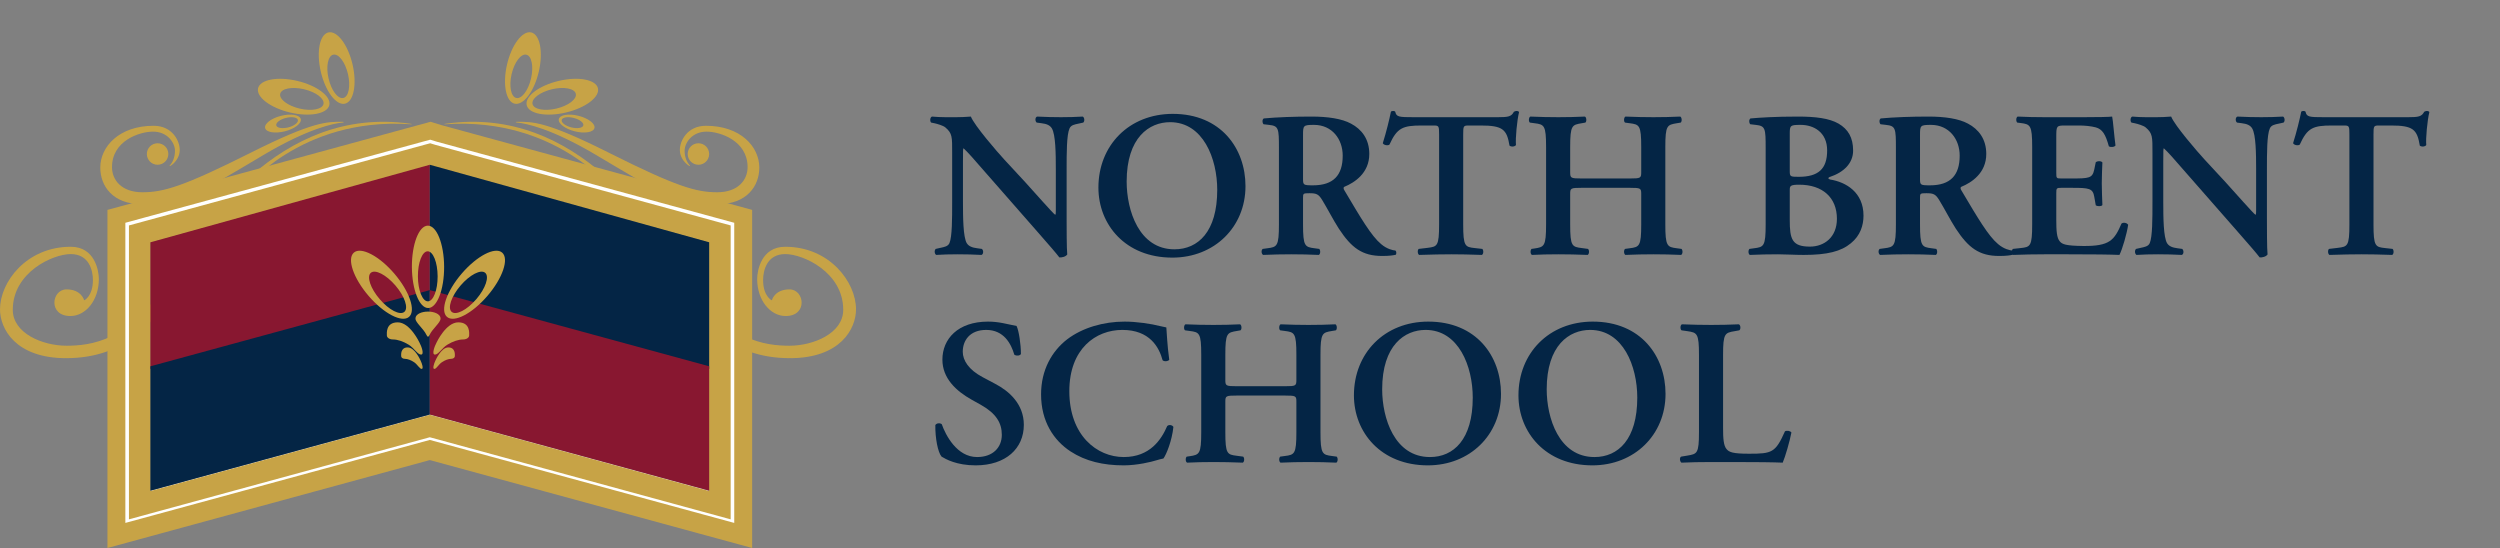 <?xml version="1.0" encoding="UTF-8"?>
<svg width="698px" height="153px" viewBox="0 0 698 153" version="1.1" xmlns="http://www.w3.org/2000/svg" xmlns:xlink="http://www.w3.org/1999/xlink">
    <rect x="0" y="0" width="698" height="153" fill="#808080" stroke="none"/>
    <title>Artboard</title>
    <g id="Artboard" stroke="none" stroke-width="1" fill="none" fill-rule="evenodd">
        <g id="Group-96" transform="translate(0, 9)">
            <path d="M67.982,44.096 C67.982,44.096 58.537,55.116 51.265,67.746 C43.994,80.376 35.676,91 18.437,91 C4.333,91 0,82.778 0,77.373 C0,69.746 7.389,59.897 19.763,59.897 C26.454,59.897 27.599,66.551 27.599,68.905 C27.599,74.851 23.923,79.235 19.646,79.235 C13.39,79.235 14.368,71.797 18.573,71.797 C22.777,71.797 23.501,74.858 23.501,74.858 C23.501,74.858 25.941,73.77 25.941,69.194 C25.941,66.443 24.836,61.939 19.768,61.939 C14.701,61.939 3.57,67.049 3.57,77.496 C3.57,84.099 11.939,87.525 18.564,87.525 C25.189,87.525 36.254,86.258 46.212,70.165 C55.99,54.361 77.67,20.357 114.495,25.53 C115.169,25.625 115.168,25.731 114.496,25.687 C83.717,23.628 67.982,44.096 67.982,44.096" id="Fill-6" fill="#C7A346"></path>
            <path d="M54.489,50.332 C55.35,51.54 58.253,50.883 60.973,48.864 C63.693,46.846 65.2,44.23 64.338,43.021 C63.477,41.814 60.574,42.471 57.853,44.489 C55.134,46.509 53.627,49.124 54.489,50.332 M54.951,44.425 C59.428,41.101 64.198,40.009 65.606,41.983 C67.014,43.958 64.527,48.252 60.05,51.575 C55.572,54.899 50.802,55.991 49.394,54.017 C47.986,52.042 50.474,47.747 54.951,44.425" id="Fill-8" fill="#C7A346"></path>
            <path d="M78.231,17.197 C77.898,18.689 80.335,20.536 83.674,21.32 C87.012,22.106 89.989,21.531 90.321,20.038 C90.653,18.545 88.217,16.699 84.878,15.914 C81.539,15.13 78.563,15.704 78.231,17.197 M82.984,13.582 C88.48,14.873 92.494,17.898 91.951,20.338 C91.407,22.778 86.511,23.71 81.016,22.418 C75.521,21.127 71.506,18.102 72.049,15.661 C72.594,13.221 77.489,12.29 82.984,13.582" id="Fill-10" fill="#C7A346"></path>
            <path d="M77.135,26.013 C77.318,26.742 78.818,26.992 80.486,26.57 C82.153,26.148 83.357,25.214 83.174,24.485 C82.992,23.755 81.492,23.505 79.824,23.927 C78.157,24.349 76.953,25.283 77.135,26.013 M78.459,23.34 C81.204,22.645 83.672,23.05 83.97,24.243 C84.269,25.435 82.285,26.966 79.54,27.66 C76.796,28.355 74.328,27.95 74.03,26.757 C73.731,25.564 75.714,24.034 78.459,23.34" id="Fill-12" fill="#C7A346"></path>
            <path d="M93.058,6.264 C91.556,6.588 90.961,9.557 91.729,12.896 C92.497,16.236 94.337,18.682 95.839,18.358 C97.34,18.034 97.935,15.064 97.167,11.725 C96.399,8.385 94.559,5.94 93.058,6.264 M98.444,9.042 C99.708,14.539 98.743,19.424 96.288,19.953 C93.834,20.482 90.819,16.455 89.556,10.958 C88.292,5.46 89.257,0.575 91.711,0.047 C94.166,-0.482 97.18,3.545 98.444,9.042" id="Fill-14" fill="#C7A346"></path>
            <path d="M95.631,25 C91.392,25 87.611,24.791 69.974,33.654 C51.022,43.179 45.55,44.678 39.75,44.678 C33.951,44.678 31.272,41.281 31.272,37.661 C31.272,30.28 38.951,27.75 42.736,27.75 C46.801,27.75 48.855,30.915 48.855,33.088 C48.855,34.859 48.26,36.245 47.44,37.149 C46.62,38.054 50.185,36.201 50.185,32.86 C50.185,30.332 48.121,26.118 42.888,26.118 C33.238,26.118 28,31.964 28,37.781 C28,42.943 31.499,48 39.514,48 C51.447,48 57.528,43.774 73.556,34.276 C86.191,26.789 93.219,25.451 95.626,25.22 C96.273,25.159 95.949,25 95.631,25" id="Fill-16" fill="#C7A346"></path>
            <path d="M47,34 C47,35.656 45.657,37 44,37 C42.343,37 41,35.656 41,34 C41,32.343 42.343,31 44,31 C45.657,31 47,32.343 47,34" id="Fill-18" fill="#C7A346"></path>
            <path d="M171.018,44.096 C171.018,44.096 180.463,55.116 187.735,67.746 C195.006,80.376 203.324,91 220.563,91 C234.667,91 239,82.778 239,77.373 C239,69.746 231.612,59.897 219.237,59.897 C212.546,59.897 211.401,66.551 211.401,68.905 C211.401,74.851 215.078,79.235 219.354,79.235 C225.61,79.235 224.633,71.797 220.428,71.797 C216.223,71.797 215.5,74.858 215.5,74.858 C215.5,74.858 213.059,73.77 213.059,69.194 C213.059,66.443 214.164,61.939 219.232,61.939 C224.299,61.939 235.43,67.049 235.43,77.496 C235.43,84.099 227.061,87.525 220.436,87.525 C213.812,87.525 202.746,86.258 192.789,70.165 C183.011,54.361 161.33,20.357 124.506,25.53 C123.831,25.625 123.832,25.731 124.504,25.687 C155.284,23.628 171.018,44.096 171.018,44.096" id="Fill-20" fill="#C7A346"></path>
            <path d="M182.146,44.489 C179.426,42.471 176.523,41.814 175.662,43.021 C174.8,44.23 176.307,46.846 179.027,48.864 C181.747,50.883 184.651,51.541 185.512,50.332 C186.372,49.124 184.866,46.509 182.146,44.489 M190.606,54.017 C189.199,55.991 184.427,54.898 179.951,51.575 C175.473,48.252 172.986,43.957 174.394,41.983 C175.801,40.009 180.572,41.101 185.05,44.425 C189.526,47.747 192.014,52.042 190.606,54.017" id="Fill-22" fill="#C7A346"></path>
            <path d="M154.122,15.914 C150.783,16.699 148.346,18.545 148.678,20.038 C149.011,21.531 151.987,22.105 155.326,21.321 C158.665,20.536 161.102,18.689 160.77,17.197 C160.437,15.703 157.461,15.13 154.122,15.914 M166.951,15.661 C167.495,18.101 163.48,21.126 157.984,22.418 C152.488,23.71 147.593,22.779 147.049,20.339 C146.505,17.899 150.519,14.873 156.016,13.582 C161.512,12.29 166.407,13.221 166.951,15.661" id="Fill-24" fill="#C7A346"></path>
            <path d="M160.176,23.927 C158.507,23.505 157.008,23.755 156.824,24.485 C156.643,25.214 157.846,26.148 159.514,26.57 C161.181,26.992 162.682,26.742 162.864,26.013 C163.047,25.283 161.844,24.349 160.176,23.927 M165.97,26.757 C165.671,27.95 163.204,28.355 160.459,27.66 C157.714,26.966 155.731,25.436 156.03,24.243 C156.328,23.05 158.795,22.645 161.54,23.34 C164.285,24.034 166.268,25.565 165.97,26.757" id="Fill-26" fill="#C7A346"></path>
            <path d="M142.833,11.725 C142.065,15.065 142.66,18.034 144.161,18.358 C145.663,18.682 147.503,16.236 148.27,12.897 C149.038,9.558 148.444,6.588 146.942,6.264 C145.44,5.941 143.601,8.385 142.833,11.725 M148.289,0.047 C150.743,0.576 151.708,5.461 150.444,10.958 C149.181,16.455 146.166,20.482 143.712,19.953 C141.257,19.424 140.292,14.54 141.556,9.043 C142.819,3.545 145.834,-0.482 148.289,0.047" id="Fill-28" fill="#C7A346"></path>
            <path d="M144.369,25 C148.667,25 152.389,24.791 170.025,33.654 C188.978,43.179 194.45,44.678 200.25,44.678 C206.049,44.678 208.728,41.281 208.728,37.661 C208.728,30.28 201.049,27.75 197.264,27.75 C193.199,27.75 191.145,30.915 191.145,33.088 C191.145,34.859 191.741,36.245 192.56,37.149 C193.38,38.054 189.815,36.201 189.815,32.86 C189.815,30.332 191.879,26.118 197.112,26.118 C206.762,26.118 212,31.964 212,37.781 C212,42.943 208.501,48 200.486,48 C188.553,48 182.472,43.774 166.444,34.276 C153.808,26.789 146.782,25.451 144.373,25.22 C143.727,25.159 144.05,25 144.369,25" id="Fill-30" fill="#C7A346"></path>
            <path d="M192,34 C192,35.656 193.343,37 195,37 C196.657,37 198,35.656 198,34 C198,32.343 196.657,31 195,31 C193.343,31 192,32.343 192,34" id="Fill-32" fill="#C7A346"></path>
            <path d="M120.203,25 L116.867,25.905 L38.81,47.198 L30,49.602 L30,58.764 L30,93.543 L30,128.321 L30,144 L45.076,139.888 L120,119.45 L194.924,139.888 L210,144 L210,128.321 L210,93.543 L210,58.764 L210,49.602 L201.19,47.198 L123.322,25.957 L120.203,25 Z M120,37.472 L120.007,37.474 L198.057,58.764 L198.057,93.543 L198.057,128.321 L120,107.029 L41.943,128.321 L41.943,93.543 L41.943,58.764 L120,37.472 Z" id="Fill-66" fill="#C7A346"></path>
            <path d="M120.122,30 L118.21,30.517 L40.035,51.827 L35,53.199 L35,58.432 L35,93.239 L35,128.046 L35,137 L43.615,134.652 L120,113.83 L196.385,134.652 L205,137 L205,128.046 L205,93.239 L205,58.432 L205,53.199 L199.965,51.827 L121.904,30.548 L120.122,30 Z M120,37.122 L120.007,37.124 L198.175,58.432 L198.175,93.239 L198.175,128.046 L120,106.737 L41.825,128.046 L41.825,93.239 L41.825,58.432 L120,37.122 Z" id="Fill-68" fill="#FFFFFE"></path>
            <path d="M120.103,31 L118.417,31.455 L40.452,52.73 L36,53.945 L36,58.576 L36,93.326 L36,128.075 L36,136 L43.618,133.921 L120,113.079 L196.382,133.921 L204,136 L204,128.075 L204,93.326 L204,58.576 L204,53.945 L199.548,52.73 L121.679,31.482 L120.103,31 Z M120,37.301 L120.007,37.304 L197.965,58.576 L197.965,93.326 L197.965,128.075 L120,106.801 L42.035,128.075 L42.035,93.326 L42.035,58.576 L120,37.301 Z" id="Fill-70" fill="#C7A346"></path>
            <polygon id="Fill-72" fill="#881730" points="120 72.353 42 94 42 58.647 120 37"></polygon>
            <polygon id="Fill-74" fill="#042545" points="120 106.734 42 128 42 93.267 120 72"></polygon>
            <polygon id="Fill-76" fill="#042545" points="198 94 120 72.353 120 37 198 58.646"></polygon>
            <polygon id="Fill-78" fill="#881730" points="198 128 120 106.734 120 72 198 93.267"></polygon>
            <path d="M119.4,61.164 C117.88,61.172 116.662,64.307 116.679,68.166 C116.697,72.025 117.944,75.146 119.465,75.138 C120.985,75.129 122.203,71.994 122.185,68.135 C122.168,64.276 120.921,61.156 119.4,61.164 M124,65.475 C124.029,71.826 122.038,76.986 119.553,77 C117.068,77.014 115.03,71.877 115,65.525 C114.971,59.174 116.962,54.014 119.447,54 C121.932,53.986 123.97,59.123 124,65.475" id="Fill-80" fill="#C7A346"></path>
            <path d="M119.625,78 L119.501,78 L119.498,78 L119.375,78 C118.033,78 116,78.537 116,79.967 C116,81.081 118.233,82.74 119.063,84.5 C119.222,84.835 119.36,84.999 119.498,84.999 L119.498,85 C119.498,85 119.499,84.999 119.5,84.999 L119.501,85 L119.501,84.999 C119.64,84.999 119.778,84.835 119.936,84.5 C120.766,82.74 123,81.081 123,79.967 C123,78.537 120.966,78 119.625,78" id="Fill-82" fill="#C7A346"></path>
            <path d="M103.532,67.172 C102.319,68.226 103.431,71.519 106.016,74.529 C108.6,77.54 111.679,79.126 112.891,78.074 C114.104,77.021 112.992,73.727 110.407,70.716 C107.822,67.706 104.744,66.119 103.532,67.172 M110.089,67.383 C114.343,72.339 116.185,77.75 114.203,79.471 C112.221,81.193 107.166,78.571 102.911,73.616 C98.657,68.661 96.815,63.249 98.797,61.528 C100.779,59.807 105.835,62.428 110.089,67.383" id="Fill-84" fill="#C7A346"></path>
            <path d="M117.087,86.588 C117.087,86.588 114.469,81 111.053,81 C107.637,81 108.012,84.11 108.012,84.65 C108.012,85.191 108.604,85.782 109.776,85.782 C110.948,85.782 112.57,86.298 114.09,87.232 C115.61,88.165 116.583,90 117.555,90 C118.527,90 117.691,87.702 117.087,86.588" id="Fill-86" fill="#C7A346"></path>
            <path d="M117.453,91.725 C117.453,91.725 115.881,88 113.832,88 C111.782,88 112.007,90.073 112.007,90.434 C112.007,90.794 112.363,91.188 113.066,91.188 C113.769,91.188 114.742,91.532 115.654,92.155 C116.566,92.777 117.15,94 117.733,94 C118.316,94 117.815,92.469 117.453,91.725" id="Fill-88" fill="#C7A346"></path>
            <path d="M128.593,70.716 C126.008,73.727 124.897,77.021 126.109,78.074 C127.322,79.126 130.4,77.54 132.984,74.53 C135.569,71.52 136.681,68.225 135.468,67.173 C134.256,66.12 131.178,67.706 128.593,70.716 M140.203,61.528 C142.185,63.249 140.343,68.661 136.088,73.616 C131.834,78.571 126.779,81.193 124.797,79.471 C122.815,77.75 124.657,72.338 128.911,67.384 C133.165,62.429 138.221,59.807 140.203,61.528" id="Fill-90" fill="#C7A346"></path>
            <path d="M121.912,86.588 C121.912,86.588 124.531,81 127.947,81 C131.363,81 130.988,84.11 130.988,84.65 C130.988,85.191 130.395,85.782 129.223,85.782 C128.052,85.782 126.43,86.298 124.91,87.232 C123.39,88.165 122.417,90 121.445,90 C120.473,90 121.309,87.702 121.912,86.588" id="Fill-92" fill="#C7A346"></path>
            <path d="M121.548,91.725 C121.548,91.725 123.118,88 125.168,88 C127.218,88 126.993,90.073 126.993,90.434 C126.993,90.794 126.637,91.188 125.934,91.188 C125.231,91.188 124.258,91.532 123.346,92.155 C122.434,92.777 121.85,94 121.267,94 C120.684,94 121.186,92.469 121.548,91.725" id="Fill-94" fill="#C7A346"></path>
        </g>
        <g id="School" transform="translate(261.143, 89.792)" fill="#042545" fill-rule="nonzero">
            <path d="M11.255,40.136 C19.665,40.136 24.711,35.438 24.711,28.826 C24.711,22.968 20.535,19.372 16.765,17.4 L13.169,15.486 C9.341,13.456 7.659,10.846 7.659,8.41 C7.659,5.336 9.573,2.32 14.213,2.32 C19.143,2.32 21.173,6.206 22.043,9.222 C22.565,9.628 23.609,9.57 23.899,9.048 C23.899,6.322 23.319,2.494 22.681,1.218 C19.955,0.696 17.751,0 14.735,0 C6.267,0 1.975,4.872 1.975,10.614 C1.975,15.834 5.803,19.372 10.153,21.808 L12.647,23.2 C16.997,25.636 18.563,28.304 18.563,31.61 C18.563,35.148 16.069,37.816 11.661,37.816 C5.977,37.816 2.845,31.61 1.801,28.652 C1.337,28.246 0.351,28.304 0.003,28.884 C-0.055,32.48 0.699,36.482 1.743,37.7 C2.903,38.396 5.919,40.136 11.255,40.136 Z" id="Path"></path>
            <path d="M64.499,1.624 L62.875,1.276 C60.149,0.58 56.147,0 52.841,0 C46.983,0 41.125,1.682 36.833,4.93 C32.541,8.236 29.525,13.514 29.525,20.3 C29.525,27.898 33.063,33.176 37.761,36.25 C41.937,38.976 46.867,40.136 52.609,40.136 C56.379,40.136 60.381,39.15 61.657,38.744 C62.295,38.57 62.991,38.338 63.687,38.222 C64.499,37.12 66.065,33.292 66.471,29.406 C66.181,28.884 65.253,28.652 64.731,29.174 C63.107,32.944 59.917,37.816 52.609,37.816 C45.127,37.816 37.413,31.784 37.413,19.43 C37.413,7.54 44.837,2.32 52.203,2.32 C59.859,2.32 62.469,7.134 63.455,10.788 C63.861,11.194 64.905,11.136 65.311,10.672 C64.731,6.38 64.615,2.958 64.499,1.624 Z" id="Path"></path>
            <path d="M97.675,20.648 C100.633,20.648 100.807,20.764 100.807,22.33 L100.807,30.856 C100.807,37.004 100.285,37.178 97.559,37.526 L96.283,37.7 C95.877,38.106 95.935,39.15 96.399,39.382 C98.951,39.266 101.561,39.208 104.229,39.208 C106.781,39.208 109.391,39.266 111.943,39.382 C112.407,39.15 112.465,38.106 112.059,37.7 L110.783,37.526 C108.057,37.178 107.535,37.004 107.535,30.856 L107.535,9.28 C107.535,3.132 108.057,3.074 110.783,2.61 L111.827,2.436 C112.233,2.146 112.175,0.986 111.711,0.754 C109.391,0.87 106.781,0.928 104.229,0.928 C101.677,0.928 99.067,0.87 96.399,0.754 C95.935,0.986 95.877,2.146 96.283,2.436 L97.559,2.61 C100.285,2.958 100.807,3.132 100.807,9.28 L100.807,16.298 C100.807,17.922 100.633,18.038 97.675,18.038 L84.103,18.038 C81.145,18.038 80.971,17.922 80.971,16.298 L80.971,9.28 C80.971,3.132 81.493,3.074 84.219,2.61 L85.205,2.436 C85.611,2.146 85.553,0.986 85.089,0.754 C82.827,0.87 80.217,0.928 77.665,0.928 C75.113,0.928 72.387,0.87 69.835,0.754 C69.371,0.986 69.313,2.146 69.719,2.436 L70.995,2.61 C73.721,2.958 74.243,3.132 74.243,9.28 L74.243,30.856 C74.243,37.004 73.721,37.178 70.995,37.584 L70.183,37.7 C69.777,38.106 69.835,39.15 70.299,39.382 C72.503,39.266 75.113,39.208 77.665,39.208 C80.217,39.208 82.827,39.266 85.843,39.382 C86.307,39.15 86.365,38.106 85.959,37.7 L84.219,37.468 C81.493,37.12 80.971,37.004 80.971,30.856 L80.971,22.33 C80.971,20.764 81.145,20.648 84.103,20.648 L97.675,20.648 Z" id="Path"></path>
            <path d="M137.637,0 C125.457,0 116.873,8.758 116.873,20.59 C116.873,30.914 124.413,40.136 137.521,40.136 C149.237,40.136 157.937,31.61 157.937,20.184 C157.937,9.628 151.035,0 137.637,0 Z M136.883,2.32 C146.105,2.32 150.049,12.47 150.049,21.228 C150.049,32.886 144.713,37.816 138.101,37.816 C128.183,37.816 124.761,26.912 124.761,18.908 C124.761,6.554 131.083,2.32 136.883,2.32 Z" id="Shape"></path>
            <path d="M183.573,0 C171.393,0 162.809,8.758 162.809,20.59 C162.809,30.914 170.349,40.136 183.457,40.136 C195.173,40.136 203.873,31.61 203.873,20.184 C203.873,9.628 196.971,0 183.573,0 Z M182.819,2.32 C192.041,2.32 195.985,12.47 195.985,21.228 C195.985,32.886 190.649,37.816 184.037,37.816 C174.119,37.816 170.697,26.912 170.697,18.908 C170.697,6.554 177.019,2.32 182.819,2.32 Z" id="Shape"></path>
            <path d="M219.939,9.28 C219.939,3.248 220.461,3.132 223.187,2.668 L224.463,2.436 C224.927,2.146 224.869,0.986 224.347,0.754 C221.795,0.87 219.185,0.928 216.633,0.928 C213.965,0.928 211.355,0.87 208.455,0.754 C207.933,0.986 207.933,2.146 208.339,2.436 L209.963,2.668 C212.689,3.074 213.211,3.248 213.211,9.28 L213.211,30.856 C213.211,36.888 212.689,36.946 209.963,37.41 L208.223,37.7 C207.701,37.99 207.875,39.15 208.339,39.382 C210.775,39.266 213.675,39.208 216.633,39.208 L222.665,39.208 C229.161,39.208 234.149,39.266 236.585,39.382 C237.281,37.816 238.557,33.408 239.021,30.972 C238.731,30.508 237.803,30.334 237.223,30.624 C234.555,36.598 233.627,36.888 227.189,36.888 C222.549,36.888 221.621,36.424 220.925,35.612 C220.055,34.626 219.939,32.538 219.939,29.638 L219.939,9.28 Z" id="Path"></path>
        </g>
        <g id="North-Brent-Copy" transform="translate(259.724, 30.98)" fill="#042545" fill-rule="nonzero">
            <path d="M38.078,16.298 C38.078,11.716 38.078,6.67 38.89,4.872 C39.296,3.944 40.282,3.77 41.384,3.538 L42.718,3.248 C43.182,2.842 43.066,1.856 42.602,1.566 C40.514,1.682 39.006,1.74 36.512,1.74 C34.25,1.74 32.104,1.682 29.842,1.566 C29.262,1.74 29.204,2.842 29.726,3.248 L31.06,3.422 C32.51,3.596 33.438,4.002 33.96,4.872 C35.004,6.612 35.062,11.948 35.062,16.298 L35.062,27.608 C35.062,28.536 35.062,28.826 34.888,29 C34.308,28.652 28.914,22.504 26.478,19.836 L20.678,13.572 C18.648,11.368 12.326,4.06 11.34,1.566 C9.948,1.682 8.556,1.74 7.338,1.74 C5.888,1.74 2.698,1.798 0.494,1.566 C-0.086,1.74 -0.144,2.9 0.262,3.248 L1.132,3.422 C1.944,3.596 3.568,4.06 4.206,4.582 C6.178,6.264 6.12,7.192 6.12,11.716 L6.12,25.462 C6.12,30.044 6.12,35.09 5.366,36.888 C4.96,37.816 3.916,37.99 2.814,38.222 L1.538,38.512 C1.074,38.918 1.19,39.904 1.654,40.194 C3.684,40.078 5.25,40.02 7.686,40.02 C9.89,40.02 12.152,40.078 14.298,40.194 C14.878,40.02 14.936,38.918 14.414,38.512 L13.138,38.338 C11.688,38.164 10.702,37.758 10.18,36.888 C9.194,35.148 9.136,29.812 9.136,25.462 L9.136,14.152 C9.136,11.078 9.136,10.44 9.31,10.44 C10.296,11.31 12.21,13.456 15.922,17.748 L29.494,33.234 C33.67,37.99 35.12,39.672 36.048,40.89 C36.744,40.948 37.788,40.716 38.252,40.078 C38.078,38.744 38.078,31.9 38.078,30.16 L38.078,16.298 Z" id="Path"></path>
            <path d="M67.716,0.812 C55.536,0.812 46.952,9.57 46.952,21.402 C46.952,31.726 54.492,40.948 67.6,40.948 C79.316,40.948 88.016,32.422 88.016,20.996 C88.016,10.44 81.114,0.812 67.716,0.812 Z M66.962,3.132 C76.184,3.132 80.128,13.282 80.128,22.04 C80.128,33.698 74.792,38.628 68.18,38.628 C58.262,38.628 54.84,27.724 54.84,19.72 C54.84,7.366 61.162,3.132 66.962,3.132 Z" id="Shape"></path>
            <path d="M97.354,31.668 C97.354,37.816 96.832,37.99 94.106,38.338 L92.83,38.512 C92.308,38.918 92.482,39.962 92.946,40.194 C95.614,40.078 98.224,40.02 100.776,40.02 C103.328,40.02 105.938,40.078 108.49,40.194 C108.954,39.962 109.012,38.918 108.606,38.512 L107.33,38.338 C104.604,37.99 104.082,37.816 104.082,31.668 L104.082,24.244 C104.082,23.026 104.14,22.968 105.88,22.968 C107.794,22.968 108.432,23.2 109.476,24.94 C110.868,27.202 112.492,30.392 114.058,32.828 C117.596,38.222 120.612,40.484 126.18,40.484 C128.21,40.484 129.312,40.31 130.008,40.136 C130.182,39.846 130.182,39.208 129.892,38.976 C129.196,38.918 127.514,38.57 125.89,37.178 C123.164,34.916 120.264,29.986 115.624,22.156 C115.392,21.808 115.276,21.344 115.624,21.17 C118.466,20.01 122.584,17.342 122.584,12.006 C122.584,7.83 120.438,5.104 117.48,3.538 C114.928,2.146 110.984,1.566 106.46,1.566 C101.704,1.566 96.774,1.74 93.12,2.088 C92.656,2.378 92.656,3.306 93.062,3.712 L94.57,3.886 C97.296,4.176 97.354,4.872 97.354,10.44 L97.354,31.668 Z M104.082,6.728 C104.082,4.06 104.14,3.886 107.156,3.886 C112.202,3.886 115.16,7.888 115.16,12.47 C115.16,17.98 112.55,20.764 106.866,20.764 C104.082,20.764 104.082,20.648 104.082,18.792 L104.082,6.728 Z" id="Shape"></path>
            <path d="M142.072,31.668 C142.072,37.816 141.55,37.874 138.824,38.222 L136.388,38.512 C135.982,38.802 136.04,39.962 136.504,40.194 C140.216,40.078 142.942,40.02 145.494,40.02 C148.046,40.02 150.656,40.078 154.02,40.194 C154.484,39.962 154.542,38.918 154.136,38.512 L152.048,38.28 C149.322,37.99 148.8,37.816 148.8,31.668 L148.8,6.612 C148.8,4.176 148.858,4.06 150.366,4.06 L153.672,4.06 C159.878,4.06 160.98,5.162 161.734,9.686 C162.256,10.092 163.242,9.976 163.532,9.512 C163.358,7.656 163.822,2.668 164.402,0.29 C164.286,0.116 163.996,0 163.648,0 C163.416,0 163.184,0.116 162.952,0.232 C162.256,1.566 161.386,1.74 158.544,1.74 L134.88,1.74 C130.936,1.74 130.124,1.682 129.834,0.232 C129.718,0.058 129.486,0 129.254,0 C128.964,0 128.732,0.058 128.616,0.232 C128.21,2.262 127.34,5.858 126.354,8.99 C126.586,9.57 127.804,9.744 128.21,9.396 C130.356,4.698 131.922,4.06 137.258,4.06 L140.506,4.06 C142.014,4.06 142.072,4.176 142.072,6.612 L142.072,31.668 Z" id="Path"></path>
            <path d="M195.374,21.46 C198.332,21.46 198.506,21.576 198.506,23.142 L198.506,31.668 C198.506,37.816 197.984,37.99 195.258,38.338 L193.982,38.512 C193.576,38.918 193.634,39.962 194.098,40.194 C196.65,40.078 199.26,40.02 201.928,40.02 C204.48,40.02 207.09,40.078 209.642,40.194 C210.106,39.962 210.164,38.918 209.758,38.512 L208.482,38.338 C205.756,37.99 205.234,37.816 205.234,31.668 L205.234,10.092 C205.234,3.944 205.756,3.886 208.482,3.422 L209.526,3.248 C209.932,2.958 209.874,1.798 209.41,1.566 C207.09,1.682 204.48,1.74 201.928,1.74 C199.376,1.74 196.766,1.682 194.098,1.566 C193.634,1.798 193.576,2.958 193.982,3.248 L195.258,3.422 C197.984,3.77 198.506,3.944 198.506,10.092 L198.506,17.11 C198.506,18.734 198.332,18.85 195.374,18.85 L181.802,18.85 C178.844,18.85 178.67,18.734 178.67,17.11 L178.67,10.092 C178.67,3.944 179.192,3.886 181.918,3.422 L182.904,3.248 C183.31,2.958 183.252,1.798 182.788,1.566 C180.526,1.682 177.916,1.74 175.364,1.74 C172.812,1.74 170.086,1.682 167.534,1.566 C167.07,1.798 167.012,2.958 167.418,3.248 L168.694,3.422 C171.42,3.77 171.942,3.944 171.942,10.092 L171.942,31.668 C171.942,37.816 171.42,37.99 168.694,38.396 L167.882,38.512 C167.476,38.918 167.534,39.962 167.998,40.194 C170.202,40.078 172.812,40.02 175.364,40.02 C177.916,40.02 180.526,40.078 183.542,40.194 C184.006,39.962 184.064,38.918 183.658,38.512 L181.918,38.28 C179.192,37.932 178.67,37.816 178.67,31.668 L178.67,23.142 C178.67,21.576 178.844,21.46 181.802,21.46 L195.374,21.46 Z" id="Path"></path>
            <path d="M233.248,31.668 C233.248,37.816 232.726,37.99 230,38.338 L228.724,38.512 C228.318,38.918 228.376,39.962 228.84,40.194 C231.392,40.078 234.118,40.02 236.67,40.02 C238.874,40.02 241.31,40.194 243.862,40.194 C250.474,40.194 254.302,39.208 257.028,36.946 C259.696,34.8 260.566,31.9 260.566,29.232 C260.566,22.678 255.636,19.836 251.228,19.14 C250.88,19.024 250.764,18.908 250.764,18.792 C250.764,18.676 250.88,18.502 251.112,18.444 C255.172,17.11 257.666,14.5 257.666,11.078 C257.666,7.424 256.274,5.104 253.606,3.538 C250.996,2.03 247.11,1.566 242.238,1.566 C235.858,1.566 231.624,1.856 229.014,2.088 C228.55,2.378 228.55,3.306 228.956,3.712 L230.464,3.886 C233.19,4.176 233.248,4.872 233.248,10.44 L233.248,31.668 Z M239.976,22.098 C239.976,20.938 240.092,20.59 242.644,20.59 C249.082,20.59 253.142,24.128 253.142,30.102 C253.142,35.264 249.604,37.874 245.602,37.874 C240.556,37.874 239.976,35.728 239.976,30.45 L239.976,22.098 Z M239.976,6.322 C239.976,4.002 240.15,3.886 243.05,3.886 C246.646,3.886 250.416,5.916 250.416,11.02 C250.416,16.24 247.922,18.386 242.47,18.386 C240.15,18.386 239.976,18.328 239.976,16.82 L239.976,6.322 Z" id="Shape"></path>
            <path d="M269.614,31.668 C269.614,37.816 269.092,37.99 266.366,38.338 L265.09,38.512 C264.568,38.918 264.742,39.962 265.206,40.194 C267.874,40.078 270.484,40.02 273.036,40.02 C275.588,40.02 278.198,40.078 280.75,40.194 C281.214,39.962 281.272,38.918 280.866,38.512 L279.59,38.338 C276.864,37.99 276.342,37.816 276.342,31.668 L276.342,24.244 C276.342,23.026 276.4,22.968 278.14,22.968 C280.054,22.968 280.692,23.2 281.736,24.94 C283.128,27.202 284.752,30.392 286.318,32.828 C289.856,38.222 292.872,40.484 298.44,40.484 C300.47,40.484 301.572,40.31 302.268,40.136 C302.442,39.846 302.442,39.208 302.152,38.976 C301.456,38.918 299.774,38.57 298.15,37.178 C295.424,34.916 292.524,29.986 287.884,22.156 C287.652,21.808 287.536,21.344 287.884,21.17 C290.726,20.01 294.844,17.342 294.844,12.006 C294.844,7.83 292.698,5.104 289.74,3.538 C287.188,2.146 283.244,1.566 278.72,1.566 C273.964,1.566 269.034,1.74 265.38,2.088 C264.916,2.378 264.916,3.306 265.322,3.712 L266.83,3.886 C269.556,4.176 269.614,4.872 269.614,10.44 L269.614,31.668 Z M276.342,6.728 C276.342,4.06 276.4,3.886 279.416,3.886 C284.462,3.886 287.42,7.888 287.42,12.47 C287.42,17.98 284.81,20.764 279.126,20.764 C276.342,20.764 276.342,20.648 276.342,18.792 L276.342,6.728 Z" id="Shape"></path>
            <path d="M307.662,31.668 C307.662,37.816 307.14,37.99 304.414,38.28 L302.268,38.512 C301.862,38.918 301.92,39.962 302.384,40.194 C304.994,40.078 308.532,40.02 311.084,40.02 L317.696,40.02 C324.482,40.02 329.47,40.078 332.022,40.194 C332.834,38.628 334.11,34.22 334.458,31.784 C334.11,31.204 333.124,31.03 332.602,31.436 C330.572,36.134 329.296,37.758 321.93,37.7 C317.058,37.642 316.072,37.236 315.376,36.424 C314.506,35.438 314.39,33.35 314.39,30.392 L314.39,23.026 C314.39,21.576 314.448,21.46 315.782,21.46 L318.566,21.46 C323.612,21.46 324.598,21.576 325.004,24.012 L325.41,26.332 C325.874,26.68 326.976,26.68 327.266,26.274 C327.208,24.418 327.092,22.388 327.092,20.184 C327.092,18.038 327.208,15.95 327.266,14.384 C326.976,13.92 325.874,13.92 325.41,14.326 L325.004,16.298 C324.482,18.792 323.612,18.85 318.566,18.85 L315.782,18.85 C314.448,18.85 314.39,18.792 314.39,17.284 L314.39,7.482 C314.39,4.176 314.39,4.06 316.884,4.06 L320.77,4.06 C322.336,4.06 324.076,4.234 325.41,4.582 C327.266,5.104 328.136,6.496 329.064,9.86 C329.528,10.208 330.688,10.092 330.92,9.628 C330.572,7.134 330.224,2.552 329.992,1.566 C329.238,1.682 325.874,1.74 322.162,1.74 L311.084,1.74 C308.532,1.74 305.806,1.682 303.602,1.566 C303.138,1.798 303.08,2.842 303.486,3.248 L304.414,3.364 C307.14,3.712 307.662,3.944 307.662,10.092 L307.662,31.668 Z" id="Path"></path>
            <path d="M373.202,16.298 C373.202,11.716 373.202,6.67 374.014,4.872 C374.42,3.944 375.406,3.77 376.508,3.538 L377.842,3.248 C378.306,2.842 378.19,1.856 377.726,1.566 C375.638,1.682 374.13,1.74 371.636,1.74 C369.374,1.74 367.228,1.682 364.966,1.566 C364.386,1.74 364.328,2.842 364.85,3.248 L366.184,3.422 C367.634,3.596 368.562,4.002 369.084,4.872 C370.128,6.612 370.186,11.948 370.186,16.298 L370.186,27.608 C370.186,28.536 370.186,28.826 370.012,29 C369.432,28.652 364.038,22.504 361.602,19.836 L355.802,13.572 C353.772,11.368 347.45,4.06 346.464,1.566 C345.072,1.682 343.68,1.74 342.462,1.74 C341.012,1.74 337.822,1.798 335.618,1.566 C335.038,1.74 334.98,2.9 335.386,3.248 L336.256,3.422 C337.068,3.596 338.692,4.06 339.33,4.582 C341.302,6.264 341.244,7.192 341.244,11.716 L341.244,25.462 C341.244,30.044 341.244,35.09 340.49,36.888 C340.084,37.816 339.04,37.99 337.938,38.222 L336.662,38.512 C336.198,38.918 336.314,39.904 336.778,40.194 C338.808,40.078 340.374,40.02 342.81,40.02 C345.014,40.02 347.276,40.078 349.422,40.194 C350.002,40.02 350.06,38.918 349.538,38.512 L348.262,38.338 C346.812,38.164 345.826,37.758 345.304,36.888 C344.318,35.148 344.26,29.812 344.26,25.462 L344.26,14.152 C344.26,11.078 344.26,10.44 344.434,10.44 C345.42,11.31 347.334,13.456 351.046,17.748 L364.618,33.234 C368.794,37.99 370.244,39.672 371.172,40.89 C371.868,40.948 372.912,40.716 373.376,40.078 C373.202,38.744 373.202,31.9 373.202,30.16 L373.202,16.298 Z" id="Path"></path>
            <path d="M396.228,31.668 C396.228,37.816 395.706,37.874 392.98,38.222 L390.544,38.512 C390.138,38.802 390.196,39.962 390.66,40.194 C394.372,40.078 397.098,40.02 399.65,40.02 C402.202,40.02 404.812,40.078 408.176,40.194 C408.64,39.962 408.698,38.918 408.292,38.512 L406.204,38.28 C403.478,37.99 402.956,37.816 402.956,31.668 L402.956,6.612 C402.956,4.176 403.014,4.06 404.522,4.06 L407.828,4.06 C414.034,4.06 415.136,5.162 415.89,9.686 C416.412,10.092 417.398,9.976 417.688,9.512 C417.514,7.656 417.978,2.668 418.558,0.29 C418.442,0.116 418.152,0 417.804,0 C417.572,0 417.34,0.116 417.108,0.232 C416.412,1.566 415.542,1.74 412.7,1.74 L389.036,1.74 C385.092,1.74 384.28,1.682 383.99,0.232 C383.874,0.058 383.642,0 383.41,0 C383.12,0 382.888,0.058 382.772,0.232 C382.366,2.262 381.496,5.858 380.51,8.99 C380.742,9.57 381.96,9.744 382.366,9.396 C384.512,4.698 386.078,4.06 391.414,4.06 L394.662,4.06 C396.17,4.06 396.228,4.176 396.228,6.612 L396.228,31.668 Z" id="Path"></path>
        </g>
    </g>
</svg>
